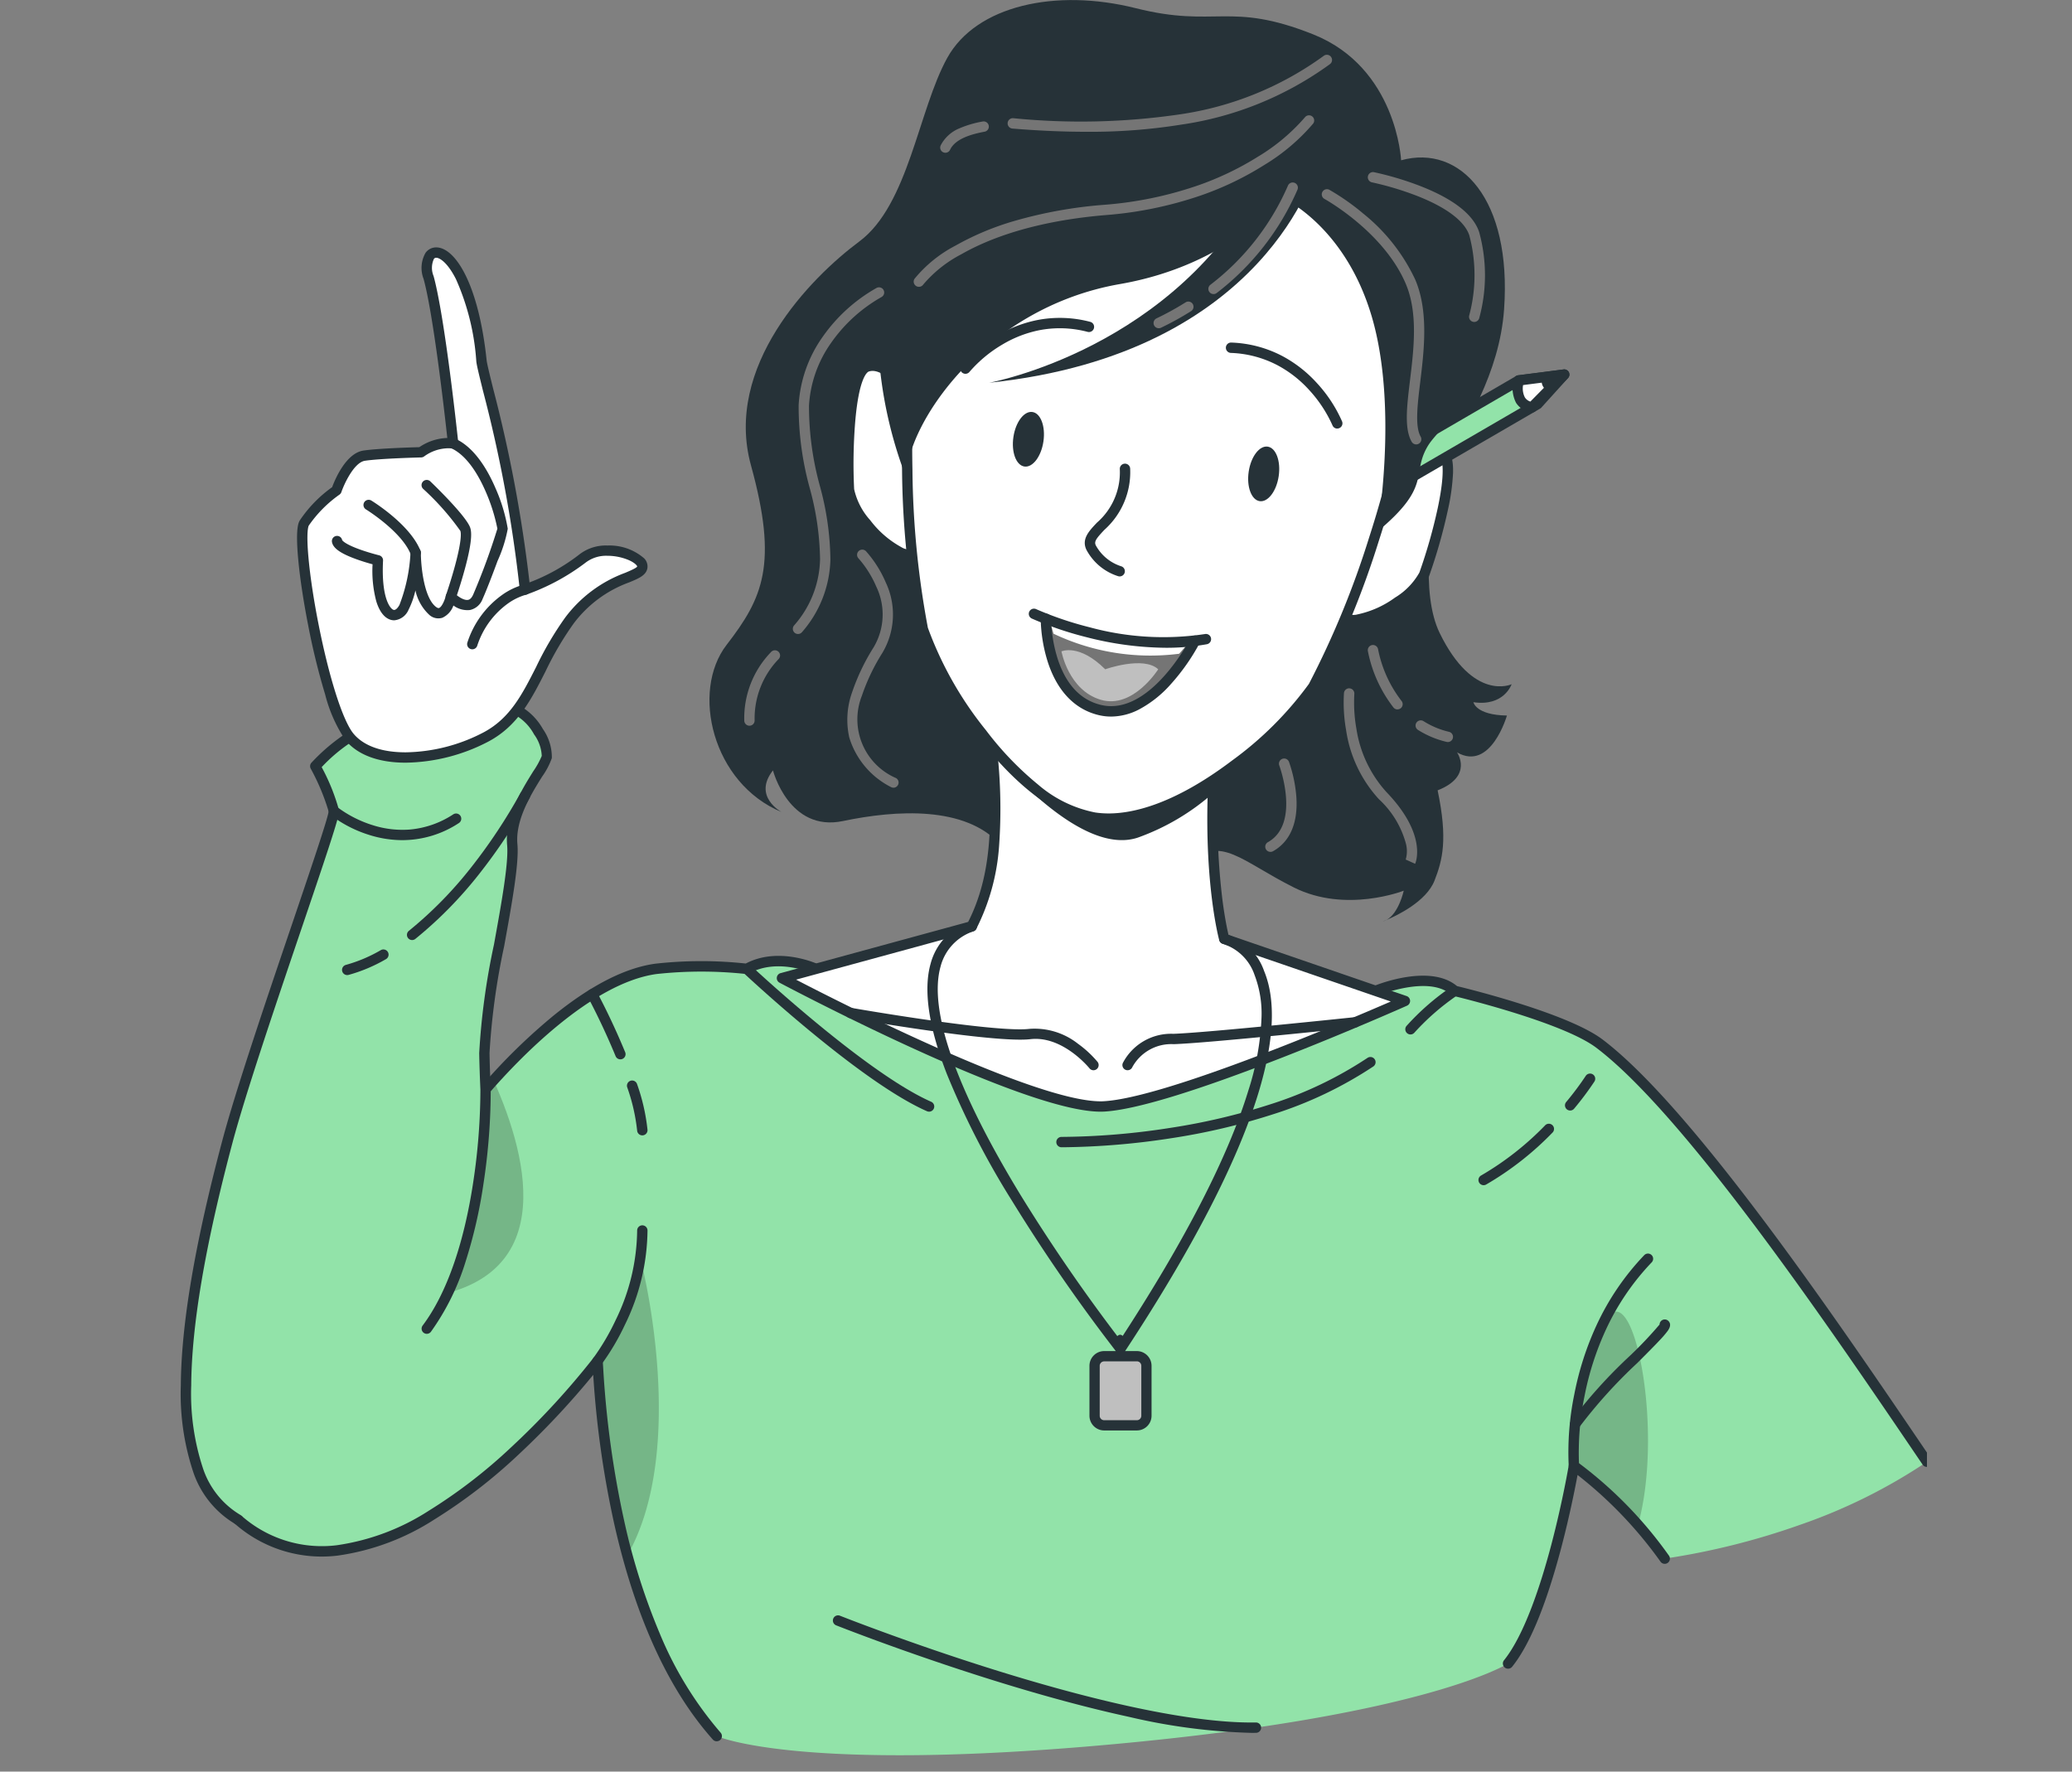 <svg xmlns="http://www.w3.org/2000/svg" xmlns:xlink="http://www.w3.org/1999/xlink" width="200" height="171" viewBox="0 0 200 171">
  <rect x="0" y="0" width="200" height="171" fill="#808080" stroke="none"/>
  <defs>
    <clipPath id="clip-path">
      <rect id="長方形_498" data-name="長方形 498" width="200" height="171" transform="translate(6197 -5040)" fill="#fff" stroke="#707070" stroke-width="1"/>
    </clipPath>
    <clipPath id="clip-path-2">
      <rect id="長方形_497" data-name="長方形 497" width="172" height="171" transform="translate(994 2450)" fill="#fff" stroke="#707070" stroke-width="1"/>
    </clipPath>
  </defs>
  <g id="マスクグループ_59" data-name="マスクグループ 59" transform="translate(-6197 5040)" clip-path="url(#clip-path)">
    <g id="マスクグループ_58" data-name="マスクグループ 58" transform="translate(5217 -7490)" clip-path="url(#clip-path-2)">
      <g id="グループ_805" data-name="グループ 805" transform="translate(859.735 2197.679)">
        <g id="グループ_796" data-name="グループ 796" transform="translate(142.127 345.094)">
          <path id="パス_1372" data-name="パス 1372" d="M266.939,439.242c3.983-4.932,6.359-19.08,6.359-19.08a39.948,39.948,0,0,1,8.767,8.956,69.832,69.832,0,0,0,13.017-3.248,52.977,52.977,0,0,0,12.294-6.1c-8.467-12.481-22.8-33.692-31.615-40.361-3.413-2.582-13.98-5.092-13.98-5.092-2.4-2.167-7.612,0-7.612,0-28.227,7.179-54.049-2.122-54.049-2.122s-3.658-1.688-6.657,0a40.258,40.258,0,0,0-8.785,0c-6.461.891-13.523,8.271-16.435,11.626-.87,1.006-24.807,28.729-24.807,28.729s-.83,11.306.916,12.8c14.03,12.017,34.692-15.289,34.692-15.289.132.055.452,23.78,11.516,36.186,0,0,7.845,3.581,38.341.779C259.159,444.25,266.939,439.242,266.939,439.242Z" transform="translate(-143.238 -371.447)" fill="#92e3a9"/>
          <g id="グループ_795" data-name="グループ 795" transform="translate(9.861 11.489)">
            <path id="パス_1373" data-name="パス 1373" d="M163.96,407.328c-4.7.413-7.126-.709-8.06-2.7v-.008c6.76-7.819,14.649-16.962,15.139-17.53.234-.273.5-.569.779-.888C175.323,394.05,178.235,406.082,163.96,407.328Z" transform="translate(-155.9 -386.2)" opacity="0.2"/>
            <path id="パス_1374" data-name="パス 1374" d="M192.1,437.187a95.2,95.2,0,0,1-2.889-18.737,26.209,26.209,0,0,0,4.338-9.12S197.956,426.907,192.1,437.187Z" transform="translate(-163.269 -391.317)" opacity="0.2"/>
            <path id="パス_1375" data-name="パス 1375" d="M316.431,435.481a37.179,37.179,0,0,0-6.191-5.708s.335-11.16,3.45-14.54C316.2,412.515,318.869,426.626,316.431,435.481Z" transform="translate(-190.043 -392.547)" opacity="0.2"/>
          </g>
        </g>
        <path id="パス_1376" data-name="パス 1376" d="M302.078,453.58a.5.5,0,0,1-.389-.814c2-2.479,3.595-7.46,4.578-11.2,1.074-4.084,1.67-7.611,1.676-7.646a.5.5,0,0,1,.783-.324,40.022,40.022,0,0,1,8.891,9.083.5.5,0,0,1-.829.56,40.249,40.249,0,0,0-8-8.358c-.239,1.283-.771,3.967-1.552,6.94-1.467,5.581-3.071,9.476-4.767,11.577A.5.5,0,0,1,302.078,453.58Z" transform="translate(-36.249 -40.191)" fill="#263238"/>
        <path id="パス_1377" data-name="パス 1377" d="M190.558,446.751a.5.5,0,0,1-.373-.167c-4.259-4.775-7.449-11.723-9.483-20.649a93.936,93.936,0,0,1-2.065-14.555,78.593,78.593,0,0,1-7.2,7.686,51.066,51.066,0,0,1-8.138,6.277,23.143,23.143,0,0,1-9.318,3.482,12.681,12.681,0,0,1-9.956-3.091c-.543-.465-1.268-1.733-1.287-7.34-.011-3,.2-5.85.2-5.879a.5.5,0,0,1,.12-.29c.239-.277,23.947-27.735,24.807-28.729a57.131,57.131,0,0,1,6.95-6.8c3.6-2.916,6.9-4.6,9.794-5a39.935,39.935,0,0,1,8.753-.019c3.062-1.615,6.6-.1,6.945.05a92.638,92.638,0,0,0,16.35,3.726,105.621,105.621,0,0,0,17.165,1.057,90.136,90.136,0,0,0,20.19-2.673c.506-.205,5.451-2.124,8,.018,1.242.3,10.747,2.656,14.046,5.151,8.766,6.629,22.925,27.5,31.384,39.973l.343.506a.5.5,0,0,1-.828.561l-.343-.506c-8.425-12.42-22.526-33.207-31.16-39.737-3.291-2.489-13.689-4.98-13.794-5a.5.5,0,0,1-.22-.116c-2.133-1.928-7.036.07-7.085.091a.508.508,0,0,1-.068.023,91.128,91.128,0,0,1-20.466,2.712,106.645,106.645,0,0,1-17.338-1.071,93.109,93.109,0,0,1-16.538-3.778l-.04-.016c-.034-.016-3.468-1.557-6.2-.018a.5.5,0,0,1-.3.061,40.039,40.039,0,0,0-8.657,0c-6.335.874-13.388,8.3-16.126,11.458-.829.959-22.939,26.566-24.7,28.6-.043.644-.193,3.091-.184,5.643.02,5.375.723,6.395.938,6.579a11.717,11.717,0,0,0,9.2,2.856,22.158,22.158,0,0,0,8.9-3.339,50.033,50.033,0,0,0,7.971-6.148,75.12,75.12,0,0,0,7.9-8.581.5.5,0,0,1,.592-.159c.291.122.311.391.327.606.009.121.02.3.034.521a93.633,93.633,0,0,0,2.079,14.982,61.894,61.894,0,0,0,3.386,10.651,35.181,35.181,0,0,0,5.868,9.555.5.5,0,0,1-.373.833Z" transform="translate(-1.111 -26.353)" fill="#263238"/>
        <g id="グループ_797" data-name="グループ 797" transform="translate(188.752 252.321)">
          <path id="パス_1378" data-name="パス 1378" d="M286.912,366.335c-.233.1-.373.149-.373.149A1.52,1.52,0,0,0,286.912,366.335Z" transform="translate(-221.564 -277.543)" fill="#263238"/>
          <path id="パス_1379" data-name="パス 1379" d="M276.841,320.1c2.965.437,3.688-1.734,3.688-1.734s-3.688,1.734-6.945-4.944c-1.854-3.806-.942-10.8.188-16.115,2.281-3.763,5.592-8.96,6.03-15.132.753-10.591-4.2-15.959-9.939-14.384,0,0-.421-8.947-8.5-12.158s-9.364-.571-17.107-2.519-15.407-.25-18.2,4.79-3.733,14.189-8.495,17.728-13.085,12.071-10.452,21.613,1.142,12.8-2.348,17.312-1.366,13.385,5.295,16.142c0,0-2.813-1.5-.825-4.016,0,0,1.544,5.981,6.753,4.889s11.79-1.452,15.151,2.232,15.664,4.689,18.435,1.867,4.922-.2,9.946,2.314,10.6.308,10.6.308-.47,2.176-1.668,2.826c1.021-.431,3.847-1.78,4.639-3.8.776-1.986,1.292-3.985.3-8.711,3.483-1.365,1.873-3.665,1.873-3.665,3.26,1.882,4.816-3.555,4.816-3.555C277.062,321.339,276.841,320.1,276.841,320.1Z" transform="translate(-203.107 -252.321)" fill="#263238"/>
        </g>
        <g id="グループ_798" data-name="グループ 798" transform="translate(195.745 312.125)">
          <path id="パス_1380" data-name="パス 1380" d="M272.224,365.923s-21.985,9.785-29.043,10.179-31.1-12.381-31.1-12.381l18.319-5c2.494-4.757,2.555-10.341,1.959-16.895-.192-2.03-.435-3.949-.7-5.666-.626-4.151-1.313-7.049-1.313-7.049l25.884,1.07a46.025,46.025,0,0,0-1.333,5.02,62.8,62.8,0,0,0-1.222,10.675c-.293,8.957,1.091,14.047,1.091,14.047Z" transform="translate(-212.086 -329.113)" fill="#fff"/>
          <path id="パス_1380_-_アウトライン" data-name="パス 1380 - アウトライン" d="M242.839,376.612c-3.166,0-9.35-2.1-18.382-6.241-6.692-3.068-12.548-6.177-12.606-6.208a.5.5,0,0,1,.1-.924l18.107-4.941c2.318-4.563,2.4-9.874,1.8-16.425-.182-1.921-.415-3.818-.693-5.635-.616-4.084-1.3-6.98-1.305-7.009a.5.5,0,0,1,.507-.615l25.884,1.07a.5.5,0,0,1,.454.657,45.751,45.751,0,0,0-1.319,4.965,62.178,62.178,0,0,0-1.212,10.589,64.8,64.8,0,0,0,.428,10.273c.224,1.742.471,2.893.583,3.373l17.193,5.91a.5.5,0,0,1,.041.93c-.055.025-5.58,2.48-11.9,4.951-8.514,3.331-14.342,5.1-17.323,5.271C243.091,376.608,242.967,376.612,242.839,376.612Zm-29.393-12.743c4.737,2.456,23.07,11.743,29.393,11.743.108,0,.214,0,.313-.009,5.96-.333,23.059-7.608,27.7-9.624L254.611,360.4a.5.5,0,0,1-.32-.342c-.057-.211-1.4-5.265-1.108-14.194a63.178,63.178,0,0,1,1.232-10.76c.33-1.573.714-3.065,1.146-4.446l-24.576-1.016c.236,1.083.725,3.452,1.177,6.448.281,1.835.516,3.751.7,5.693a50.9,50.9,0,0,1,.179,9.213,20.858,20.858,0,0,1-2.194,7.961.5.5,0,0,1-.311.25Z" transform="translate(-212.086 -329.113)" fill="#263238"/>
          <path id="パス_1381" data-name="パス 1381" d="M220.59,377.868s13.863,2.431,17.3,2.032,6.145,3,6.145,3" transform="translate(-213.967 -339.899)" fill="#fff"/>
          <path id="パス_1381_-_アウトライン" data-name="パス 1381 - アウトライン" d="M244.039,383.4a.5.5,0,0,1-.392-.189c-.025-.031-2.576-3.172-5.7-2.811-3.474.4-16.879-1.936-17.448-2.036a.5.5,0,0,1,.173-.985c.138.024,13.83,2.414,17.16,2.028a6.761,6.761,0,0,1,4.714,1.44,10.342,10.342,0,0,1,1.88,1.741.5.5,0,0,1-.391.811Z" transform="translate(-213.967 -339.899)" fill="#263238"/>
          <path id="パス_1382" data-name="パス 1382" d="M276.9,379.029s-14.113,1.493-17.544,1.61a4.782,4.782,0,0,0-4.43,2.514" transform="translate(-221.563 -340.155)" fill="#fff"/>
          <path id="パス_1382_-_アウトライン" data-name="パス 1382 - アウトライン" d="M254.924,383.654a.5.5,0,0,1-.462-.694,5.247,5.247,0,0,1,4.875-2.821c3.374-.115,17.367-1.592,17.508-1.607a.5.5,0,0,1,.105.994c-.577.061-14.17,1.5-17.579,1.612a4.285,4.285,0,0,0-3.987,2.209A.5.5,0,0,1,254.924,383.654Z" transform="translate(-221.563 -340.155)" fill="#263238"/>
          <path id="パス_1383" data-name="パス 1383" d="M260.467,336.933a62.8,62.8,0,0,0-1.222,10.675,22.275,22.275,0,0,1-7.25,4.281c-4.353,1.444-10.14-3.867-14.068-8.331-.192-2.03-.435-3.949-.7-5.666Z" transform="translate(-217.648 -330.843)" fill="#263238"/>
        </g>
        <g id="グループ_801" data-name="グループ 801" transform="translate(192.6 255.359)">
          <g id="グループ_799" data-name="グループ 799" transform="translate(9.554 32.268)">
            <path id="パス_1384" data-name="パス 1384" d="M226.163,300.359s-2.134-3.276-4.04-2.614-1.9,9.547-1.747,11.858,4.8,7.475,6.743,6.06" transform="translate(-220.316 -297.657)" fill="#fff"/>
            <path id="パス_1384_-_アウトライン" data-name="パス 1384 - アウトライン" d="M226.334,316.4a3.158,3.158,0,0,1-1.334-.338c-2.265-1.061-4.994-4.487-5.123-6.43a51.71,51.71,0,0,1,.1-6.622c.392-4.666,1.318-5.511,1.98-5.741,1.223-.424,2.439.4,3.243,1.17a10.35,10.35,0,0,1,1.379,1.644.5.5,0,0,1-.838.546h0c-.535-.82-2.2-2.851-3.457-2.415-.1.033-.94.45-1.311,4.88a50.545,50.545,0,0,0-.1,6.472,6.605,6.605,0,0,0,1.555,3,9.437,9.437,0,0,0,2.993,2.593,1.469,1.469,0,0,0,1.4.1.5.5,0,1,1,.588.809A1.8,1.8,0,0,1,226.334,316.4Z" transform="translate(-220.316 -297.657)" fill="#263238"/>
            <path id="パス_1385" data-name="パス 1385" d="M286.483,309.52s2.988-2.52,4.623-1.338-.935,9.69-1.748,11.858-6.75,5.775-8.2,3.859" transform="translate(-233.774 -299.915)" fill="#fff"/>
            <path id="パス_1385_-_アウトライン" data-name="パス 1385 - アウトライン" d="M282.475,324.941a2.022,2.022,0,0,1-1.719-.74.5.5,0,0,1,.8-.6,1.467,1.467,0,0,0,1.368.31,9.436,9.436,0,0,0,3.615-1.62,6.611,6.611,0,0,0,2.355-2.422,50.689,50.689,0,0,0,1.77-6.226c.922-4.349.234-4.992.152-5.051-1.078-.779-3.258.685-4.007,1.315a.5.5,0,0,1-.644-.765,10.351,10.351,0,0,1,1.795-1.176c.992-.5,2.395-.943,3.443-.185.527.382.768,1.188.737,2.464a20.531,20.531,0,0,1-.5,3.6,51.858,51.858,0,0,1-1.812,6.37c-.684,1.825-4.286,4.318-6.761,4.68A4.08,4.08,0,0,1,282.475,324.941Z" transform="translate(-233.774 -299.915)" fill="#263238"/>
          </g>
          <path id="パス_1386" data-name="パス 1386" d="M245.684,333.522c-7.849-1.156-15.637-14.461-16.575-18.2-1.043-4.167-3.345-24.722,1.137-35.984,5.036-12.654,15.576-17.993,25.846-16.48s18.824,9.664,20,23.233c1.044,12.076-7.086,31.094-9.288,34.783C264.825,324.184,253.955,334.741,245.684,333.522Z" transform="translate(-212.37 -257.634)" fill="#fff"/>
          <path id="パス_1386_-_アウトライン" data-name="パス 1386 - アウトライン" d="M247.047,334.119a9.9,9.9,0,0,1-1.437-.1c-4.448-.655-8.547-4.886-11.2-8.321a45.957,45.957,0,0,1-3.857-5.877,21.176,21.176,0,0,1-1.928-4.381A87.135,87.135,0,0,1,227.106,300c-.126-6.126.235-14.716,2.676-20.847a31.465,31.465,0,0,1,4.183-7.484,25.434,25.434,0,0,1,5.477-5.327A22.8,22.8,0,0,1,252.7,262.1a23.851,23.851,0,0,1,3.465.255,23.286,23.286,0,0,1,7.453,2.412,22.7,22.7,0,0,1,6.255,4.841,24.74,24.74,0,0,1,4.5,7.139,30.968,30.968,0,0,1,2.212,9.291c.569,6.575-1.562,14.9-3.449,20.734a87.049,87.049,0,0,1-5.907,14.349,34.586,34.586,0,0,1-7.684,7.693C253.752,333.2,249.551,334.119,247.047,334.119ZM252.7,263.1a21.807,21.807,0,0,0-12.681,4.05,24.435,24.435,0,0,0-5.261,5.119,30.466,30.466,0,0,0-4.048,7.246c-2.378,5.976-2.729,14.423-2.6,20.457a86.071,86.071,0,0,0,1.488,15.22,34.538,34.538,0,0,0,5.606,9.888,30.514,30.514,0,0,0,5.025,5.241,11.981,11.981,0,0,0,5.531,2.7,8.892,8.892,0,0,0,1.291.092c2.351,0,6.323-.884,11.9-5.1a33.525,33.525,0,0,0,7.429-7.408,85.981,85.981,0,0,0,5.815-14.145c1.859-5.742,3.958-13.931,3.4-20.339a29.971,29.971,0,0,0-2.138-8.992,23.743,23.743,0,0,0-4.32-6.852,21.7,21.7,0,0,0-5.98-4.629,22.288,22.288,0,0,0-7.134-2.308A22.847,22.847,0,0,0,252.7,263.1Z" transform="translate(-212.37 -257.634)" fill="#263238"/>
          <path id="パス_1387" data-name="パス 1387" d="M272.815,310.52c-.213,1.453-1.037,2.536-1.836,2.418s-1.276-1.392-1.061-2.845,1.037-2.536,1.836-2.417S273.029,309.066,272.815,310.52Z" transform="translate(-221.723 -267.603)" fill="#263238"/>
          <path id="パス_1388" data-name="パス 1388" d="M240.757,305.8c-.214,1.454.261,2.727,1.061,2.845s1.623-.965,1.837-2.418-.262-2.727-1.062-2.844S240.971,304.344,240.757,305.8Z" transform="translate(-215.273 -266.653)" fill="#263238"/>
          <path id="パス_1389" data-name="パス 1389" d="M259.2,331.139s-4.063,7.975-9.256,6.671c-5.1-1.282-5.143-8.539-5.143-8.779,0,0,.261.11.731.283a31.088,31.088,0,0,0,6.338,1.629,34.887,34.887,0,0,0,6.323.254C258.825,331.168,259.2,331.139,259.2,331.139Z" transform="translate(-216.179 -272.329)" fill="#757575"/>
          <path id="パス_1390" data-name="パス 1390" d="M253.641,310.43c.2,5.01-4.093,5.857-3.272,7.595a4.783,4.783,0,0,0,2.759,2.29" transform="translate(-217.387 -268.214)" fill="#fff"/>
          <path id="パス_1390_-_アウトライン" data-name="パス 1390 - アウトライン" d="M253.128,320.814a.5.5,0,0,1-.138-.019,5.262,5.262,0,0,1-3.074-2.556c-.486-1.029.244-1.8,1.018-2.615a6.429,6.429,0,0,0,2.207-5.173.5.5,0,0,1,1-.041,7.463,7.463,0,0,1-2.48,5.9c-.813.858-1.009,1.141-.84,1.5a4.268,4.268,0,0,0,2.445,2.022.5.5,0,0,1-.137.981Z" transform="translate(-217.387 -268.214)" fill="#263238"/>
          <path id="パス_1391" data-name="パス 1391" d="M251.1,338.454a5.228,5.228,0,0,1-1.277-.159c-2.3-.577-3.987-2.382-4.876-5.22a14.73,14.73,0,0,1-.649-4.06.5.5,0,0,1,.5-.5h0a.5.5,0,0,1,.5.5,13.966,13.966,0,0,0,.61,3.778c.792,2.51,2.191,4.033,4.158,4.526,4.75,1.192,8.645-6.337,8.684-6.413a.5.5,0,0,1,.891.454,20.053,20.053,0,0,1-2.754,3.934,11.02,11.02,0,0,1-3.08,2.464A5.945,5.945,0,0,1,251.1,338.454Z" transform="translate(-216.179 -272.326)" fill="#263238"/>
          <path id="パス_1392" data-name="パス 1392" d="M234.825,297.26a.5.5,0,0,1-.392-.81,13.407,13.407,0,0,1,3.38-2.837,12.308,12.308,0,0,1,3.918-1.535,11.441,11.441,0,0,1,5.14.167.5.5,0,0,1-.251.968,10.452,10.452,0,0,0-4.673-.159,11.3,11.3,0,0,0-3.59,1.4,12.654,12.654,0,0,0-3.141,2.619A.5.5,0,0,1,234.825,297.26Z" transform="translate(-213.971 -264.217)" fill="#263238"/>
          <path id="パス_1393" data-name="パス 1393" d="M278,303.226a.5.5,0,0,1-.465-.315h0a12.657,12.657,0,0,0-2.253-3.414,11.3,11.3,0,0,0-3.034-2.374,10.452,10.452,0,0,0-4.521-1.2.5.5,0,0,1,.039-1,11.441,11.441,0,0,1,4.97,1.322,12.309,12.309,0,0,1,3.309,2.6,13.41,13.41,0,0,1,2.419,3.692.5.5,0,0,1-.465.684Z" transform="translate(-221.254 -264.896)" fill="#263238"/>
          <g id="グループ_800" data-name="グループ 800" transform="translate(63.096 33.116)">
            <path id="パス_1394" data-name="パス 1394" d="M304.621,298.746l-1.451,1.6-1.123,1.243-12.981,7.54.535-3.637,10.628-6.182,2.3-.294Z" transform="translate(-289.066 -298.746)" fill="#92e3a9"/>
            <path id="パス_1394_-_アウトライン" data-name="パス 1394 - アウトライン" d="M304.622,298.246a.5.5,0,0,1,.371.836l-2.573,2.846a.5.5,0,0,1-.12.1l-12.981,7.54a.5.5,0,0,1-.746-.505l.535-3.637a.5.5,0,0,1,.243-.359l10.628-6.182a.5.5,0,0,1,.188-.064l2.3-.294,2.09-.274A.5.5,0,0,1,304.622,298.246Zm-2.892,2.954,1.609-1.781-.744.1-2.2.281-10.333,6.01-.349,2.372Z" transform="translate(-289.066 -298.746)" fill="#263238"/>
            <path id="パス_1395" data-name="パス 1395" d="M304.649,301.91c-1.921-.362-1.277-2.6-1.277-2.6l4.392-.564Z" transform="translate(-292.208 -298.746)" fill="#fff"/>
            <path id="パス_1395_-_アウトライン" data-name="パス 1395 - アウトライン" d="M304.649,302.41a.5.5,0,0,1-.093-.009,2.087,2.087,0,0,1-1.447-.936,3.2,3.2,0,0,1-.218-2.294.5.5,0,0,1,.417-.358l4.392-.564a.5.5,0,0,1,.42.847l-3.114,3.164A.5.5,0,0,1,304.649,302.41Zm-.857-2.65a1.9,1.9,0,0,0,.17,1.184.984.984,0,0,0,.533.41l1.9-1.928Z" transform="translate(-292.208 -298.746)" fill="#263238"/>
            <path id="パス_1396" data-name="パス 1396" d="M308.426,298.746l-1.451,1.6a.969.969,0,0,1-.641-1.329Z" transform="translate(-292.871 -298.746)" fill="#263238"/>
          </g>
          <path id="パス_1397" data-name="パス 1397" d="M262.988,272.269s-4.926,6.469-15.629,8.331c-13.4,2.334-20.8,13.928-20.617,18.762a41.249,41.249,0,0,1-2.291-21.328c2.658-17.784,19.253-22.874,31.319-21.635s17.889,13.337,17.889,13.337,9.06,7.056,7.747,15.949c-1.257,8.51-3.327,8.747-4.419,10.672-1.513,2.67.472,3.781-4.824,8.162,0,0,2.093-11.878-.505-20.741S262.988,272.269,262.988,272.269Z" transform="translate(-211.573 -256.223)" fill="#263238"/>
          <path id="パス_1398" data-name="パス 1398" d="M269.355,272.961s-4.723,18.048-31.59,20.871c0,0,18.1-3.273,26.464-19.809Z" transform="translate(-214.622 -259.925)" fill="#263238"/>
          <path id="パス_1399" data-name="パス 1399" d="M250.951,334.75s3.695-1.317,5.116,0c0,0-2.427,3.873-5.549,2.943s-3.788-4.671-3.788-4.671S248.421,332.236,250.951,334.75Z" transform="translate(-216.605 -273.187)" fill="#bfbfbf"/>
          <path id="パス_1400" data-name="パス 1400" d="M258.816,331.238l-1.054,1.192a21.783,21.783,0,0,1-12.125-1.935l-.366-1.3a33.992,33.992,0,0,0,6.7,1.783A40.713,40.713,0,0,0,258.816,331.238Z" transform="translate(-216.282 -272.366)" fill="#fff"/>
          <path id="パス_1401" data-name="パス 1401" d="M256.048,331.677a31.414,31.414,0,0,1-7.62-1.013,33.033,33.033,0,0,1-5.328-1.813.5.5,0,0,1,.423-.906A32.724,32.724,0,0,0,248.7,329.7a27.012,27.012,0,0,0,11.126.651.5.5,0,0,1,.18.984A22.043,22.043,0,0,1,256.048,331.677Z" transform="translate(-215.849 -272.189)" fill="#263238"/>
          <path id="パス_1402" data-name="パス 1402" d="M229.053,283.305a.5.5,0,0,1-.409-.786,12.651,12.651,0,0,1,3.923-3.178,26.649,26.649,0,0,1,5.635-2.372,42.985,42.985,0,0,1,8.8-1.584,36.118,36.118,0,0,0,8.8-1.8,28.714,28.714,0,0,0,6-2.851,18.745,18.745,0,0,0,4.524-3.8.5.5,0,0,1,.794.607,19.25,19.25,0,0,1-4.736,4.012,29.672,29.672,0,0,1-6.214,2.969,37.1,37.1,0,0,1-9.081,1.86c-3.9.32-9.478,1.236-13.94,3.783a12.123,12.123,0,0,0-3.678,2.929A.5.5,0,0,1,229.053,283.305Z" transform="translate(-212.695 -258.659)" fill="#757575"/>
          <path id="パス_1403" data-name="パス 1403" d="M232.339,270.538a.5.5,0,0,1-.452-.713,3.543,3.543,0,0,1,1.838-1.656,9.9,9.9,0,0,1,2.217-.648.5.5,0,1,1,.185.983c-1.183.223-2.816.647-3.335,1.747A.5.5,0,0,1,232.339,270.538Z" transform="translate(-213.422 -258.831)" fill="#757575"/>
          <path id="パス_1404" data-name="パス 1404" d="M247.859,266.688c-2.247,0-4.64-.1-7.2-.312a.5.5,0,1,1,.081-1,65.783,65.783,0,0,0,16.016-.361,31.262,31.262,0,0,0,13.956-5.66.5.5,0,0,1,.6.8,32.235,32.235,0,0,1-14.39,5.846A55.256,55.256,0,0,1,247.859,266.688Z" transform="translate(-215.271 -257.005)" fill="#757575"/>
          <path id="パス_1405" data-name="パス 1405" d="M208.054,340.346a.5.5,0,0,1-.5-.481,9.166,9.166,0,0,1,2.566-6.611.5.5,0,1,1,.76.649,8.238,8.238,0,0,0-2.327,5.924.5.5,0,0,1-.481.519Z" transform="translate(-208.048 -273.335)" fill="#757575"/>
          <path id="パス_1406" data-name="パス 1406" d="M214.074,321.537a.5.5,0,0,1-.381-.824,9.944,9.944,0,0,0,2.509-6.4,27.124,27.124,0,0,0-.988-6.827,29.766,29.766,0,0,1-1.079-8.045,12.641,12.641,0,0,1,2.328-6.6,15.836,15.836,0,0,1,5.181-4.7.5.5,0,1,1,.493.87,14.831,14.831,0,0,0-4.852,4.4,11.644,11.644,0,0,0-2.151,6.073,29.008,29.008,0,0,0,1.054,7.776,27.84,27.84,0,0,1,1.013,7.083,11.038,11.038,0,0,1-2.746,7.018A.5.5,0,0,1,214.074,321.537Z" transform="translate(-209.381 -263.379)" fill="#757575"/>
          <path id="パス_1407" data-name="パス 1407" d="M224.776,343.564a.5.5,0,0,1-.255-.07,7.973,7.973,0,0,1-4.007-4.778,7.861,7.861,0,0,1,.262-4.324,20.366,20.366,0,0,1,2.078-4.359,6.189,6.189,0,0,0,.262-5.889,10.111,10.111,0,0,0-1.711-2.714.5.5,0,1,1,.727-.687,11.022,11.022,0,0,1,1.905,3.011,7.229,7.229,0,0,1-.327,6.8,19.406,19.406,0,0,0-1.979,4.14,6.172,6.172,0,0,0,3.3,7.944.5.5,0,0,1-.256.93Z" transform="translate(-210.874 -270.572)" fill="#757575"/>
          <path id="パス_1408" data-name="パス 1408" d="M258.785,292.415a.5.5,0,0,1-.216-.951,27.676,27.676,0,0,0,2.8-1.542.5.5,0,1,1,.533.846,28.67,28.67,0,0,1-2.9,1.6A.5.5,0,0,1,258.785,292.415Z" transform="translate(-219.272 -263.771)" fill="#757575"/>
          <path id="パス_1409" data-name="パス 1409" d="M265.577,285.852a.5.5,0,0,1-.311-.892,24.149,24.149,0,0,0,7.487-9.565.5.5,0,0,1,.929.371,25.158,25.158,0,0,1-7.794,9.977A.5.5,0,0,1,265.577,285.852Z" transform="translate(-220.774 -260.505)" fill="#757575"/>
          <path id="パス_1410" data-name="パス 1410" d="M288.244,300.545a.5.5,0,0,1-.434-.251c-.728-1.269-.468-3.415-.167-5.9.372-3.067.793-6.543-.41-9.363-2.149-5.037-7.8-8.156-7.853-8.187a.5.5,0,0,1,.478-.878,22.3,22.3,0,0,1,3.277,2.3,17.892,17.892,0,0,1,5.017,6.373c1.308,3.067.851,6.842.483,9.876-.268,2.212-.521,4.3.041,5.282a.5.5,0,0,1-.433.749Z" transform="translate(-223.881 -260.687)" fill="#757575"/>
          <path id="パス_1411" data-name="パス 1411" d="M293.877,343.839a.5.5,0,0,1-.115-.013A9.061,9.061,0,0,1,291,342.672a.5.5,0,1,1,.533-.846,8.063,8.063,0,0,0,2.455,1.027.5.5,0,0,1-.114.987Z" transform="translate(-226.458 -275.253)" fill="#757575"/>
          <path id="パス_1412" data-name="パス 1412" d="M287.705,338.626a.5.5,0,0,1-.393-.191A12.9,12.9,0,0,1,284.847,333a.5.5,0,1,1,.982-.189,11.879,11.879,0,0,0,2.269,5,.5.5,0,0,1-.393.809Z" transform="translate(-225.146 -273.187)" fill="#757575"/>
          <path id="パス_1413" data-name="パス 1413" d="M288.744,354.713l-.912-.411,0,.007a2.857,2.857,0,0,0,.028-1.521,9.009,9.009,0,0,0-2.607-4.305,12.548,12.548,0,0,1-3.17-6.663,15.151,15.151,0,0,1-.207-3.587.5.5,0,1,1,1,.091,14.468,14.468,0,0,0,.2,3.356,11.691,11.691,0,0,0,2.9,6.11C289.941,351.91,288.8,354.6,288.744,354.713Z" transform="translate(-224.484 -274.375)" fill="#757575"/>
          <path id="パス_1414" data-name="パス 1414" d="M272.628,355.486a.5.5,0,0,1-.245-.936c3.17-1.775,1.121-7.348,1.1-7.4a.5.5,0,0,1,.936-.352,13.223,13.223,0,0,1,.712,3.4c.166,2.5-.615,4.309-2.26,5.229A.5.5,0,0,1,272.628,355.486Z" transform="translate(-222.334 -276.298)" fill="#757575"/>
          <path id="パス_1415" data-name="パス 1415" d="M295.11,288.258a.5.5,0,0,1-.48-.64,14.987,14.987,0,0,0,.006-7.722c-.462-1.378-2.213-2.7-5.062-3.813a29.486,29.486,0,0,0-4.334-1.3.5.5,0,1,1,.2-.98,30.011,30.011,0,0,1,4.5,1.35c3.179,1.245,5.079,2.734,5.646,4.426a15.739,15.739,0,0,1,.006,8.319A.5.5,0,0,1,295.11,288.258Z" transform="translate(-225.146 -260.22)" fill="#757575"/>
        </g>
        <path id="パス_1416" data-name="パス 1416" d="M143.24,418.355c-7.222-4.008-5.823-18.431-1.039-36.441,2.35-8.847,10.451-31.13,10.285-31.963a21.25,21.25,0,0,0-1.789-4.317,19.1,19.1,0,0,1,3.317-2.811c4.216-1.8,12.531-4.063,16.348-2.484,1.188.492,2.919,3.273,2.681,4.411s-3.659,4.875-3.332,8.453-2.781,15.407-2.695,20.114c.015.97.058,2.188.116,3.506.036.84-.009,15.572-5.675,23.1" transform="translate(0 -19.354)" fill="#92e3a9"/>
        <path id="パス_1416_-_アウトライン" data-name="パス 1416 - アウトライン" d="M143.24,418.855a.5.5,0,0,1-.242-.063,9.234,9.234,0,0,1-4.108-5.117,23.9,23.9,0,0,1-1.171-8.294c.042-5.9,1.35-13.622,4-23.6,1.288-4.849,4.3-13.734,6.725-20.874,1.7-5.016,3.461-10.2,3.543-10.909a21.216,21.216,0,0,0-1.728-4.13.5.5,0,0,1,.081-.587,18.349,18.349,0,0,1,3.479-2.922,44.694,44.694,0,0,1,8.425-2.539c2.547-.491,6.056-.88,8.31.052a5.856,5.856,0,0,1,2.11,2.164,4.756,4.756,0,0,1,.868,2.812,7.228,7.228,0,0,1-.947,1.8c-1.032,1.657-2.591,4.162-2.377,6.506.17,1.868-.535,5.754-1.282,9.868a67.428,67.428,0,0,0-1.41,10.283c.014.893.052,2.068.116,3.493a60.114,60.114,0,0,1-.7,9.139,46.828,46.828,0,0,1-1.713,7.471,23.414,23.414,0,0,1-3.358,6.813.5.5,0,0,1-.8-.6c2.283-3.034,3.971-7.817,4.881-13.832a60.23,60.23,0,0,0,.694-8.946c-.064-1.434-.1-2.618-.116-3.52a67.663,67.663,0,0,1,1.426-10.478c.7-3.867,1.428-7.865,1.27-9.6-.244-2.678,1.422-5.354,2.524-7.125a8.042,8.042,0,0,0,.818-1.48,3.782,3.782,0,0,0-.743-2.08,4.726,4.726,0,0,0-1.64-1.763c-1.6-.663-4.279-.661-7.739.006a43.618,43.618,0,0,0-8.222,2.477,15.9,15.9,0,0,0-2.9,2.441,19.5,19.5,0,0,1,1.666,4.128c.039.2.077.383-1.014,3.724-.65,1.992-1.541,4.617-2.572,7.656-2.417,7.125-5.426,15.992-6.705,20.809-2.627,9.892-3.925,17.528-3.966,23.346a22.93,22.93,0,0,0,1.109,7.941,8.267,8.267,0,0,0,3.655,4.588.5.5,0,0,1-.243.937Z" transform="translate(0 -19.354)" fill="#263238"/>
        <g id="グループ_802" data-name="グループ 802" transform="translate(149.441 276.7)">
          <path id="パス_1417" data-name="パス 1417" d="M169.929,294.067c.151,1.433,3.249,11.65,4.2,22.094a20.82,20.82,0,0,0,5.5-2.962c1.94-1.7,6-.34,5.828.789s-3.885.931-7.048,5.17-3.8,8.929-7.983,11.193-10.707,3.057-13.221.041-5.354-19-4.371-20.669a12.429,12.429,0,0,1,3.1-3.142s1.065-3.121,2.684-3.356,5.483-.325,5.483-.325a4.47,4.47,0,0,1,3.095-.853s-1.26-12-2.369-16.023S168.656,282.027,169.929,294.067Z" transform="translate(-152.63 -283.626)" fill="#fff"/>
          <path id="パス_1417_-_アウトライン" data-name="パス 1417 - アウトライン" d="M165.56,283.126c1.789,0,4.075,3.407,4.866,10.889.036.34.293,1.38.618,2.7a135.041,135.041,0,0,1,3.521,18.747,18.527,18.527,0,0,0,4.731-2.635,4.164,4.164,0,0,1,2.792-.924,5.091,5.091,0,0,1,3.551,1.245,1.125,1.125,0,0,1,.308.919c-.106.7-.808,1-1.779,1.4a11.656,11.656,0,0,0-5.362,3.99,30.688,30.688,0,0,0-2.706,4.617c-1.361,2.677-2.646,5.206-5.44,6.717a17.731,17.731,0,0,1-8.046,2.073c-2.619,0-4.623-.744-5.8-2.151a14.1,14.1,0,0,1-1.976-4.439,65.964,65.964,0,0,1-1.628-6.624c-.454-2.31-.8-4.572-.966-6.37-.288-3.063.032-3.606.153-3.81a12.461,12.461,0,0,1,3.117-3.2c.266-.719,1.329-3.288,3.03-3.535,1.463-.212,4.635-.306,5.386-.326a5.087,5.087,0,0,1,2.7-.888c-.268-2.449-1.344-11.923-2.291-15.359a2.919,2.919,0,0,1,.2-2.524A1.257,1.257,0,0,1,165.56,283.126Zm8.569,33.535a.5.5,0,0,1-.5-.455,131.6,131.6,0,0,0-3.559-19.256c-.36-1.459-.6-2.423-.641-2.831a23.264,23.264,0,0,0-1.957-7.914c-.825-1.642-1.591-2.08-1.914-2.08a.258.258,0,0,0-.223.116,2.06,2.06,0,0,0-.029,1.653c1.107,4.019,2.333,15.612,2.384,16.1a.5.5,0,0,1-.562.548,3.281,3.281,0,0,0-.424-.027,4.042,4.042,0,0,0-2.294.775.5.5,0,0,1-.3.11c-.038,0-3.852.092-5.422.32-1.071.156-2.031,2.288-2.282,3.023a.5.5,0,0,1-.188.249,11.994,11.994,0,0,0-2.959,2.985c-.028.048-.269.545-.019,3.209.166,1.766.5,3.992.952,6.27,1.024,5.207,2.355,9.374,3.391,10.616.682.817,2.107,1.792,5.029,1.792a16.684,16.684,0,0,0,7.571-1.953c2.519-1.363,3.68-3.646,5.024-6.291a31.473,31.473,0,0,1,2.8-4.762,12.712,12.712,0,0,1,5.777-4.314c.428-.18,1.143-.479,1.176-.627-.011-.057-.176-.32-.8-.6a5.286,5.286,0,0,0-2.069-.423,3.257,3.257,0,0,0-2.134.677,21.047,21.047,0,0,1-5.656,3.056A.5.5,0,0,1,174.13,316.661Z" transform="translate(-152.63 -283.626)" fill="#263238"/>
          <path id="パス_1418" data-name="パス 1418" d="M162.463,324.355a1.224,1.224,0,0,1-.331-.046c-.425-.119-1.012-.524-1.4-1.778a11.38,11.38,0,0,1-.362-3.584c-.375-.1-.969-.275-1.575-.494-1.536-.554-2.26-1.073-2.347-1.682a.5.5,0,0,1,.987-.158c.026.045.276.4,1.8.936.895.316,1.758.528,1.767.531a.5.5,0,0,1,.38.512c-.187,3.6.693,4.665,1.016,4.755.2.055.424-.212.569-.481a16.079,16.079,0,0,0,1.064-5.061.5.5,0,0,1,1,.027c0,1.12.257,4.238,1.416,5.193.1.083.241.175.338.142.267-.091.556-.758.654-1.185a.5.5,0,0,1,.841-.241c.193.192.85.724,1.308.641.071-.013.286-.052.49-.5a64.425,64.425,0,0,0,2.34-6.372,17.243,17.243,0,0,0-1.135-3.594c-.659-1.517-1.774-3.473-3.342-4.18a.5.5,0,0,1,.411-.912c1.88.848,3.148,3.062,3.881,4.769a16.276,16.276,0,0,1,1.187,3.923,13.424,13.424,0,0,1-.987,3.111c-.469,1.282-1.1,2.914-1.445,3.671a1.675,1.675,0,0,1-1.224,1.064,2.272,2.272,0,0,1-1.59-.436,2.029,2.029,0,0,1-1.068,1.183,1.3,1.3,0,0,1-1.3-.317,4.525,4.525,0,0,1-1.3-2.323,8.053,8.053,0,0,1-.663,1.867A1.658,1.658,0,0,1,162.463,324.355Z" transform="translate(-153.584 -288.859)" fill="#263238"/>
          <path id="パス_1419" data-name="パス 1419" d="M165.4,320.02a.5.5,0,0,1-.466-.319c-.861-2.214-4.289-4.336-4.323-4.357a.5.5,0,1,1,.523-.852c.153.094,3.751,2.322,4.732,4.847a.5.5,0,0,1-.466.681Z" transform="translate(-154.454 -290.548)" fill="#263238"/>
          <path id="パス_1420" data-name="パス 1420" d="M170.388,323.736a.5.5,0,0,1-.473-.664c0-.013.47-1.361.867-2.827.728-2.688.56-3.289.519-3.382a25.152,25.152,0,0,0-3.59-4.054.5.5,0,1,1,.692-.722c.334.321,3.283,3.167,3.813,4.374.166.379.3,1.21-.471,4.051-.406,1.5-.881,2.874-.886,2.888A.5.5,0,0,1,170.388,323.736Z" transform="translate(-156.043 -290.002)" fill="#263238"/>
          <path id="パス_1421" data-name="パス 1421" d="M173.706,331.162a.5.5,0,0,1-.472-.665,9.087,9.087,0,0,1,3.317-4.56,6.517,6.517,0,0,1,2.135-1.023.5.5,0,0,1,.214.977h0a5.69,5.69,0,0,0-1.816.894,8.073,8.073,0,0,0-2.906,4.042A.5.5,0,0,1,173.706,331.162Z" transform="translate(-157.292 -292.868)" fill="#263238"/>
        </g>
        <path id="パス_1422" data-name="パス 1422" d="M163.154,355.65a10.668,10.668,0,0,1-3.155-.49,12.042,12.042,0,0,1-3.777-1.941.5.5,0,0,1,.636-.772,11.256,11.256,0,0,0,3.472,1.769,9.421,9.421,0,0,0,3.568.408,9.074,9.074,0,0,0,4.171-1.464.5.5,0,1,1,.541.841A9.932,9.932,0,0,1,163.154,355.65Z" transform="translate(-4.053 -22.235)" fill="#263238"/>
        <path id="パス_1423" data-name="パス 1423" d="M158.2,372.614a.5.5,0,0,1-.129-.983,14.255,14.255,0,0,0,3.371-1.424.5.5,0,0,1,.5.868,15.253,15.253,0,0,1-3.61,1.522A.5.5,0,0,1,158.2,372.614Z" transform="translate(-4.42 -26.175)" fill="#263238"/>
        <path id="パス_1424" data-name="パス 1424" d="M166.247,364.874a.5.5,0,0,1-.313-.89,38.343,38.343,0,0,0,6-6.11,53.177,53.177,0,0,0,4.767-7.18.5.5,0,1,1,.874.487,54.177,54.177,0,0,1-4.857,7.316,39.34,39.34,0,0,1-6.163,6.269A.5.5,0,0,1,166.247,364.874Z" transform="translate(-6.201 -21.816)" fill="#263238"/>
        <path id="パス_1425" data-name="パス 1425" d="M225.319,386.19a.5.5,0,0,1-.2-.043c-2.736-1.205-6.554-3.825-11.348-7.785-3.557-2.938-6.355-5.561-6.383-5.588a.5.5,0,0,1,.684-.729c.11.1,11.108,10.392,17.45,13.187a.5.5,0,0,1-.2.958Z" transform="translate(-15.377 -26.566)" fill="#263238"/>
        <path id="パス_1426" data-name="パス 1426" d="M194.5,391.68a.5.5,0,0,1-.5-.459,18.255,18.255,0,0,0-.957-4.177.5.5,0,0,1,.949-.316A19.182,19.182,0,0,1,195,391.139a.5.5,0,0,1-.457.539Z" transform="translate(-12.235 -29.769)" fill="#263238"/>
        <path id="パス_1427" data-name="パス 1427" d="M191.287,381.834a.5.5,0,0,1-.462-.309c-.812-1.966-1.719-3.9-2.695-5.742a.5.5,0,0,1,.884-.468c.991,1.871,1.911,3.832,2.735,5.828a.5.5,0,0,1-.462.691Z" transform="translate(-11.139 -27.261)" fill="#263238"/>
        <path id="パス_1428" data-name="パス 1428" d="M246.881,392.184h-.157a.5.5,0,0,1,.014-1,70.177,70.177,0,0,0,10.474-.868,61.224,61.224,0,0,0,9.616-2.258,37.445,37.445,0,0,0,9.439-4.5.5.5,0,1,1,.564.826,38.449,38.449,0,0,1-9.7,4.623,62.255,62.255,0,0,1-9.782,2.3A72.571,72.571,0,0,1,246.881,392.184Z" transform="translate(-24.005 -29.125)" fill="#263238"/>
        <path id="パス_1429" data-name="パス 1429" d="M289.986,379.339a.5.5,0,0,1-.385-.819,23.748,23.748,0,0,1,4.365-3.8.5.5,0,0,1,.556.831,23.17,23.17,0,0,0-4.15,3.607A.5.5,0,0,1,289.986,379.339Z" transform="translate(-33.574 -27.169)" fill="#263238"/>
        <path id="パス_1430" data-name="パス 1430" d="M299.054,397.67a.5.5,0,0,1-.248-.935,28.571,28.571,0,0,0,6.2-4.861.5.5,0,0,1,.713.7,29.567,29.567,0,0,1-6.419,5.03A.5.5,0,0,1,299.054,397.67Z" transform="translate(-35.58 -30.95)" fill="#263238"/>
        <path id="パス_1431" data-name="パス 1431" d="M309.776,389.091a.5.5,0,0,1-.385-.819,28.518,28.518,0,0,0,1.888-2.523.5.5,0,1,1,.836.549,29.514,29.514,0,0,1-1.954,2.612A.5.5,0,0,1,309.776,389.091Z" transform="translate(-37.952 -29.578)" fill="#263238"/>
        <path id="パス_1432" data-name="パス 1432" d="M189.213,417.951a.5.5,0,0,1-.4-.805h0a22.468,22.468,0,0,0,2.158-3.663,20.069,20.069,0,0,0,2.076-8.643.5.5,0,1,1,1-.013,21.081,21.081,0,0,1-2.184,9.11,22.98,22.98,0,0,1-2.258,3.819A.5.5,0,0,1,189.213,417.951Z" transform="translate(-11.281 -33.739)" fill="#263238"/>
        <path id="パス_1433" data-name="パス 1433" d="M310.233,428.822a.5.5,0,0,1-.5-.459,27.69,27.69,0,0,1,.543-6.968,29.008,29.008,0,0,1,2.115-6.589,24.894,24.894,0,0,1,4.63-6.819.5.5,0,0,1,.721.693,23.892,23.892,0,0,0-4.435,6.528,27.989,27.989,0,0,0-2.043,6.349,27.271,27.271,0,0,0-.534,6.725.5.5,0,0,1-.457.539Z" transform="translate(-38.046 -34.513)" fill="#263238"/>
        <path id="パス_1434" data-name="パス 1434" d="M310.394,426.609a.5.5,0,0,1-.427-.76,47.856,47.856,0,0,1,5.727-6.354,38.363,38.363,0,0,0,2.85-3.008.5.5,0,0,1,.853-.342c.367.367.018.843-.1,1a9.42,9.42,0,0,1-.663.776c-.558.6-1.336,1.38-2.237,2.281a47.743,47.743,0,0,0-5.579,6.166A.5.5,0,0,1,310.394,426.609Z" transform="translate(-38.089 -36.32)" fill="#263238"/>
        <path id="パス_1435" data-name="パス 1435" d="M258.939,464.015a57.929,57.929,0,0,1-11.789-1.538c-3.932-.852-8.4-2.056-13.266-3.578-8.288-2.59-14.979-5.242-15.046-5.268a.5.5,0,0,1,.369-.929c.066.026,6.729,2.667,14.982,5.245,7.6,2.373,18.128,5.179,25.17,5.065h.008a.5.5,0,0,1,.008,1C259.231,464.014,259.086,464.015,258.939,464.015Z" transform="translate(-17.876 -44.431)" fill="#263238"/>
        <g id="グループ_804" data-name="グループ 804" transform="translate(210.281 341.734)">
          <g id="グループ_803" data-name="グループ 803" transform="translate(15.144 41.001)">
            <path id="長方形_496" data-name="長方形 496" d="M1.191,0H3.815A1.191,1.191,0,0,1,5.006,1.191V5.477A1.192,1.192,0,0,1,3.814,6.669H1.191A1.191,1.191,0,0,1,0,5.478V1.191A1.191,1.191,0,0,1,1.191,0Z" transform="translate(0.494 0.495)" fill="#bfbfbf"/>
            <path id="パス_1436" data-name="パス 1436" d="M254.769,427.44h-3.15a1.424,1.424,0,0,1-1.422-1.423V421.2a1.424,1.424,0,0,1,1.422-1.422h3.15a1.424,1.424,0,0,1,1.422,1.422v4.814A1.423,1.423,0,0,1,254.769,427.44Zm-3.15-6.669a.434.434,0,0,0-.433.433v4.814a.434.434,0,0,0,.433.434h3.15a.434.434,0,0,0,.434-.434V421.2a.434.434,0,0,0-.434-.433Z" transform="translate(-250.197 -419.781)" fill="#263238"/>
          </g>
          <path id="パス_1437" data-name="パス 1437" d="M248.893,408.4a.5.5,0,0,1-.392-.19,167.543,167.543,0,0,1-10.072-14.565,79.563,79.563,0,0,1-6.316-12.3c-1.737-4.492-2.261-8.053-1.556-10.586a5.874,5.874,0,0,1,3.8-4.085.5.5,0,0,1,.352.936,4.861,4.861,0,0,0-3.189,3.417c-1.173,4.212,1.51,11.852,7.757,22.093a167.956,167.956,0,0,0,9.581,13.924c6.276-9.607,10.442-17.712,12.386-24.1a26.069,26.069,0,0,0,1.256-6.944,10.433,10.433,0,0,0-.67-4.176,4.752,4.752,0,0,0-3.03-2.992.5.5,0,0,1,.2-.979,5.7,5.7,0,0,1,3.752,3.589c1.161,2.8.975,6.771-.554,11.793-2.011,6.608-6.348,15-12.891,24.942a.5.5,0,0,1-.4.225Z" transform="translate(-230.751 -367.133)" fill="#263238"/>
          <path id="パス_1438" data-name="パス 1438" d="M254.383,418.723c0,.537-.239.973-.535.973s-.536-.436-.536-.973.24-.973.536-.973S254.383,418.186,254.383,418.723Z" transform="translate(-235.742 -378.331)" fill="#263238"/>
        </g>
      </g>
    </g>
  </g>
</svg>
